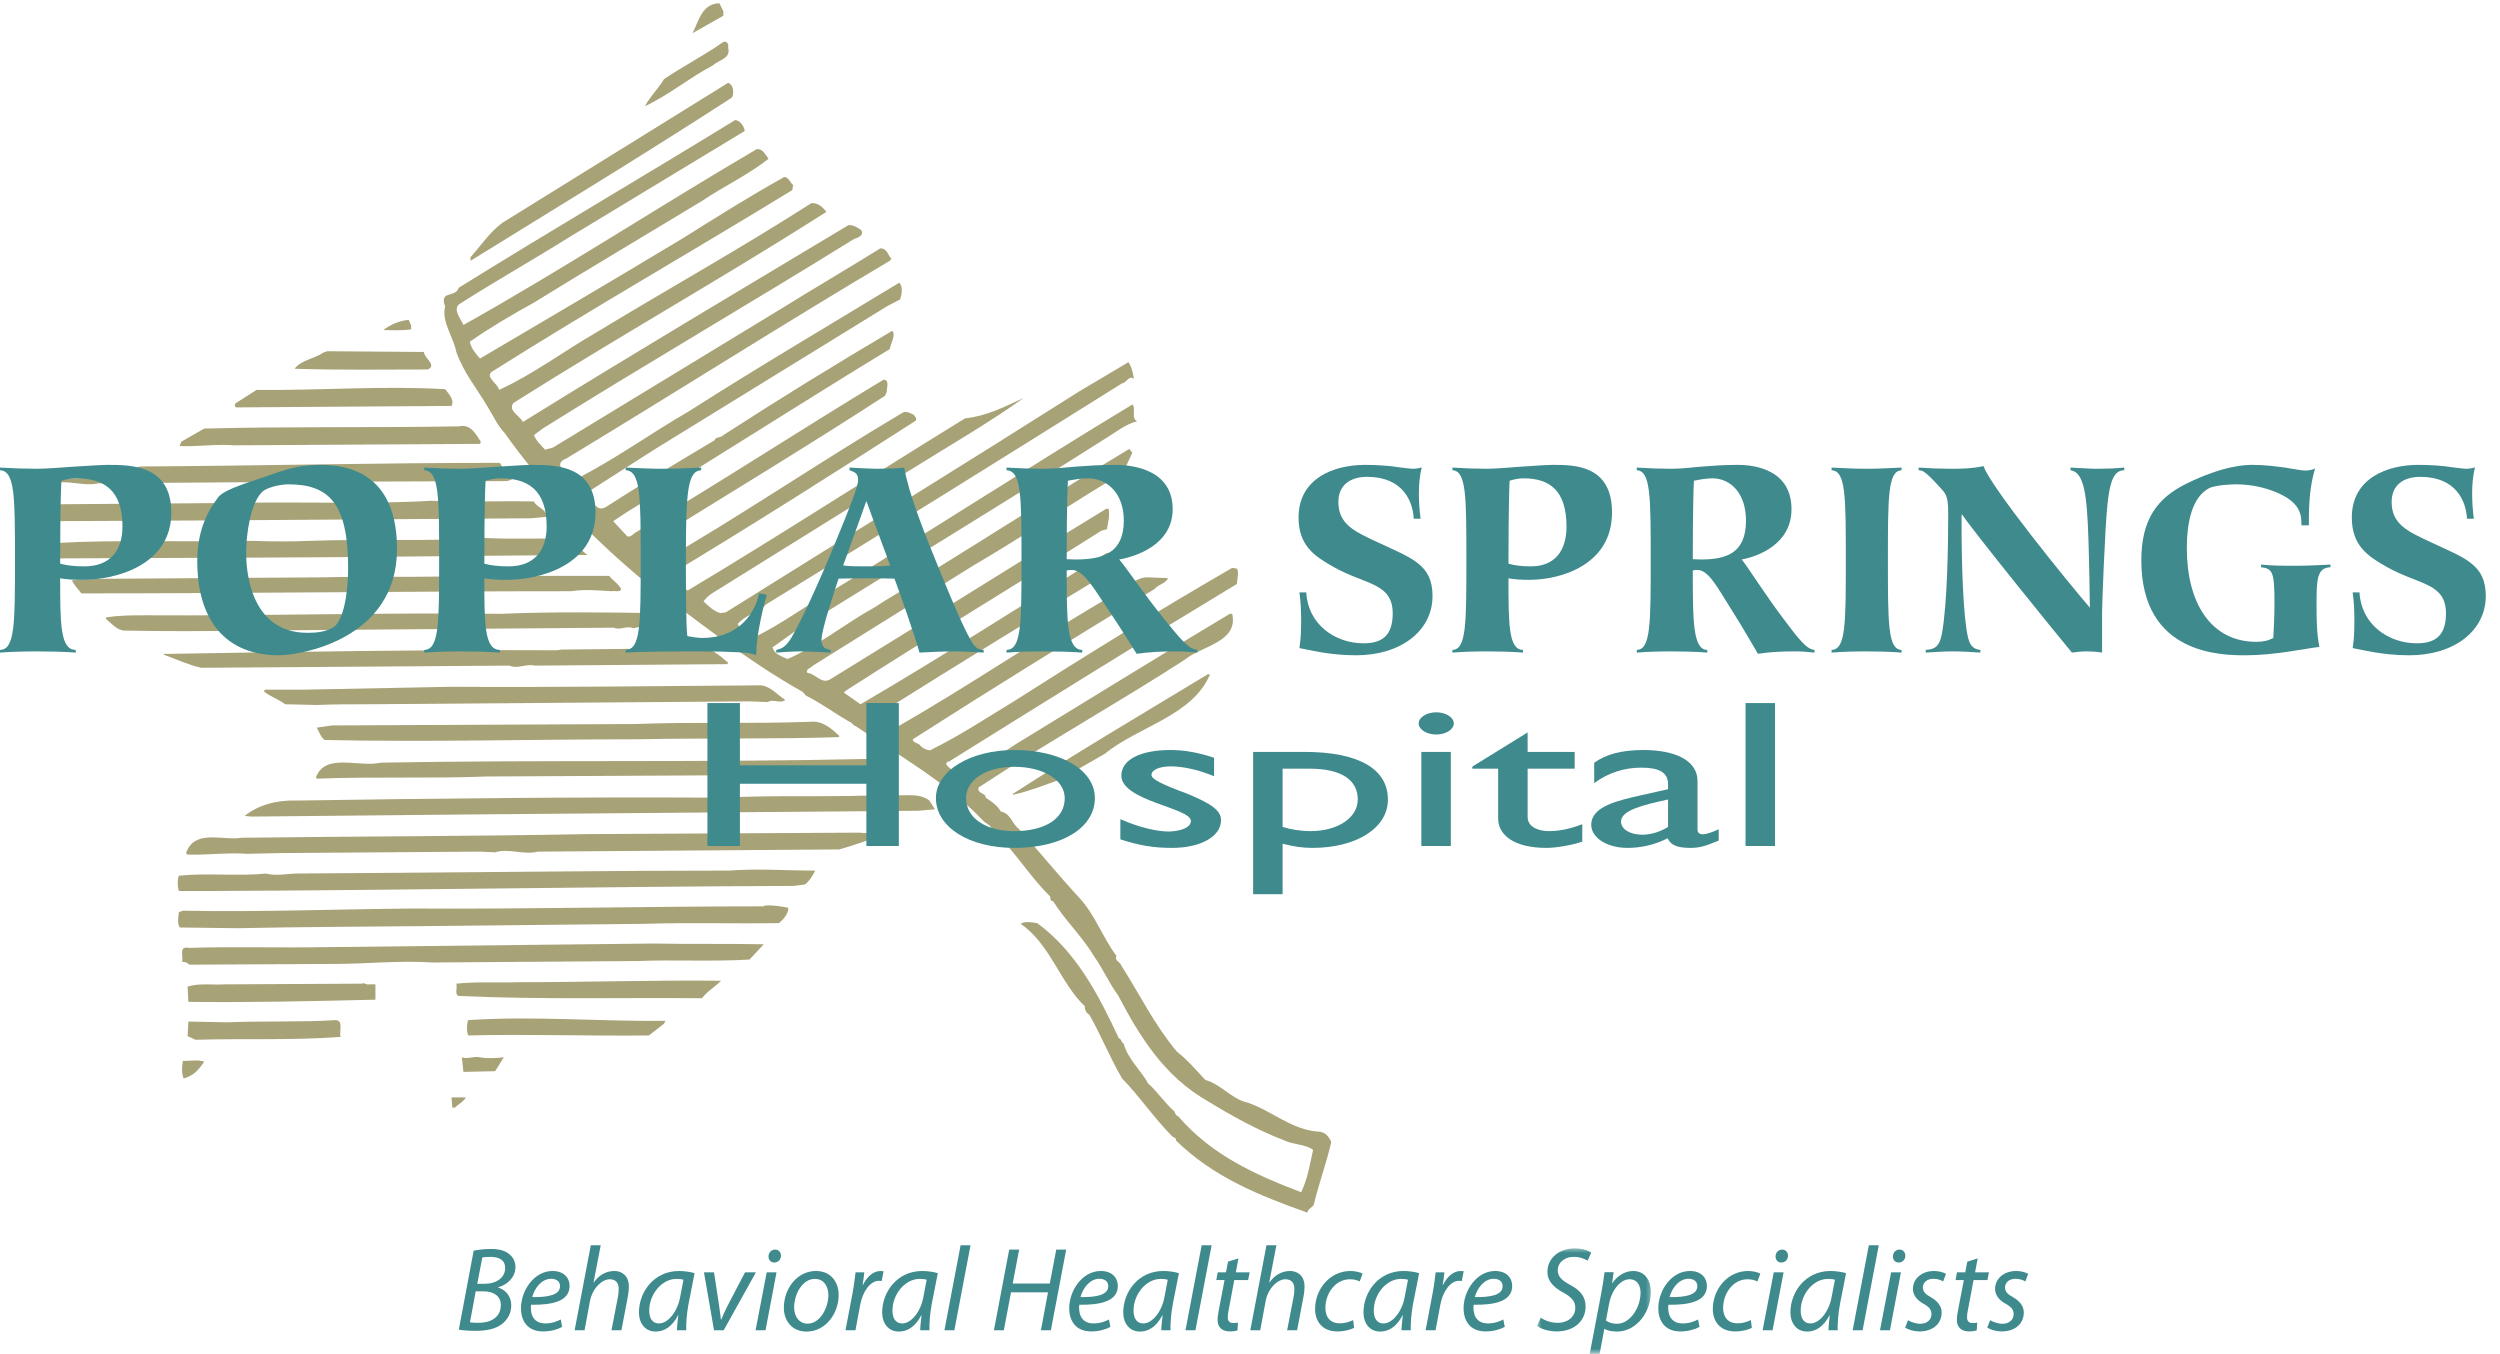 <svg width="600px" height="325px" viewBox="0 0 600 325" version="1.1" xmlns="http://www.w3.org/2000/svg" xmlns:xlink="http://www.w3.org/1999/xlink">
    <title>Poplar-Springs-Hospital</title>
    <defs>
        <polygon id="path-1" points="2.443 3.406 29.741 3.406 29.741 28.527 2.443 28.527"></polygon>
    </defs>
    <g id="Poplar-Springs-Hospital" stroke="none" stroke-width="1" fill="none" fill-rule="evenodd">
        <g id="PoplarSpringsHospital" transform="translate(0, -2)">
            <path d="M173.608,4.721 L173.608,5.774 L166.189,9.97 C167.526,7.696 168.287,2.792 172.663,2.792 L173.608,4.721" id="Fill-1" fill="#A8A277"></path>
            <path d="M174.751,13.469 C175.516,16.099 172.279,16.451 171.14,17.673 C165.431,20.651 160.487,24.851 154.778,27.478 C156.108,25.028 158.008,23.278 159.349,21.004 C164.292,17.673 168.855,15.399 173.608,12.072 C174.564,11.727 174.941,12.776 174.751,13.469" id="Fill-2" fill="#A8A277"></path>
            <path d="M175.893,24.851 L175.699,25.38 C154.969,38.856 133.857,51.636 112.929,64.588 L112.929,63.715 C115.592,60.737 117.496,57.765 120.543,55.487 C139.178,43.929 156.679,33.075 174.751,21.877 C175.893,22.225 176.084,23.802 175.893,24.851" id="Fill-3" fill="#A8A277"></path>
            <path d="M178.746,33.428 L136.52,58.987 C128.145,64.24 118.829,69.492 110.08,75.097 C108.751,76.491 110.648,78.593 111.219,79.998 C134.996,66.69 158.008,51.636 181.602,37.8 C183.122,37.631 183.697,39.208 184.455,40.085 C179.702,43.929 173.608,46.735 168.474,50.235 C155.163,58.29 141.273,66.517 127.954,74.741 C122.828,77.544 117.496,80.695 112.739,84.022 C113.123,85.599 114.072,86.824 115.214,88.046 C131.576,78.42 147.931,68.788 163.911,59.166 C171.704,54.262 180.079,49.01 188.256,44.461 C189.399,44.634 189.593,45.859 190.344,46.383 L190.164,47.608 C166.76,61.965 142.225,75.97 118.638,90.851 C115.786,92.249 119.4,93.826 119.788,95.576 C128.145,91.725 134.996,86.468 143.174,81.747 C160.487,71.242 177.794,61.613 194.72,50.759 C196.247,50.583 197.58,51.812 198.338,52.861 C173.044,68.964 148.699,82.62 123.201,98.727 C121.879,100.649 124.725,101.702 125.49,103.275 C151.164,87.349 177.988,71.418 203.666,56.012 C204.995,56.012 205.947,56.713 206.705,57.237 C207.471,58.466 205.76,59.166 204.995,59.339 C179.885,74.917 155.163,89.274 130.24,104.853 L128.145,106.43 C128.716,107.831 129.862,108.88 130.818,109.929 L132.715,109.408 L187.685,75.97 C195.295,71.242 203.666,66.341 211.272,61.613 C212.989,61.613 212.989,63.19 213.941,64.063 L213.553,64.588 C187.875,79.818 161.436,96.625 135.945,112.028 C132.715,113.256 135.564,115.358 136.52,116.583 C136.901,116.756 137.281,117.104 137.655,117.284 C147.74,112.207 155.734,106.254 165.431,100.649 C181.602,90.32 199.099,79.998 215.835,69.844 C216.787,70.893 216.41,72.64 216.032,73.868 L212.989,75.442 L157.257,109.753 L141.086,120.083 L140.705,120.607 C142.225,121.663 142.987,125.511 145.843,123.41 C154.017,118.153 162.956,112.732 171.517,107.651 C171.704,106.786 173.044,107.127 173.608,106.43 C187.114,97.678 200.238,89.623 214.128,81.395 C215.08,82.444 213.744,84.374 213.553,85.771 C192.823,98.375 171.331,112.207 150.593,124.811 L147.169,127.085 L150.593,130.76 C151.545,130.937 151.926,130.06 152.684,129.715 C172.469,117.984 192.065,105.205 212.034,93.126 C213.553,93.126 212.799,95.048 212.799,96.101 L212.414,96.977 C193.584,109.229 173.231,121.48 154.394,133.218 C154.204,133.563 153.83,133.911 154.204,134.263 C155.163,135.489 156.309,136.541 157.635,137.414 C177.42,126.036 196.628,112.908 216.41,101.177 C217.358,100.477 218.497,101.177 219.262,101.529 C219.647,102.054 220.024,102.23 219.837,102.927 C200.436,115.358 181.218,127.613 161.436,139.516 C160.678,139.865 160.678,140.562 161.059,141.086 L165.047,143.716 C187.308,130.416 209.371,116.059 231.629,102.402 C236.759,101.881 241.135,99.604 245.702,97.505 C236.572,103.976 227.63,109.056 218.123,115.013 L172.279,143.544 C171.14,144.241 169.807,144.938 168.855,146.343 C169.807,147.219 171.14,148.62 172.85,149.141 L174.18,148.969 C202.717,131.116 230.863,113.781 259.024,95.928 L270.816,88.926 C271.574,89.971 271.954,91.549 272.145,92.95 C271.002,91.901 270.237,93.999 269.296,93.999 C240.762,111.855 212.989,129.187 183.884,147.04 C182.17,148.969 178.94,149.493 177.032,151.771 C177.794,153.345 179.511,154.046 181.031,154.926 C187.685,151.771 193.778,147.04 199.865,143.716 C223.448,129.363 247.987,113.432 271.768,99.079 C272.713,99.952 271.387,102.402 272.903,103.103 C270.05,103.804 267.586,105.905 265.487,107.127 C240.19,123.234 215.835,137.939 190.538,153.693 L185.404,157.372 C185.788,158.95 187.495,159.474 189.018,160.168 C196.628,156.848 202.911,151.595 209.946,147.74 C214.128,144.938 218.314,142.843 222.496,139.865 C238.667,129.887 254.454,119.734 271.002,109.753 L271.768,110.634 L269.483,115.534 C257.109,122.709 245.892,130.588 233.533,137.766 L195.108,161.749 C194.72,162.269 193.2,162.625 193.778,163.498 C195.869,163.674 197.199,166.477 199.477,164.896 C221.741,151.243 243.04,137.766 265.487,124.11 L266.059,124.11 C266.436,125.86 265.861,127.434 265.671,129.011 L264.345,129.363 C243.614,142.495 223.257,154.746 203.095,167.702 L202.523,168.226 L206.519,171.022 C226.11,159.643 246.277,146.515 265.487,134.792 C267.586,134.087 268.337,136.362 269.296,137.414 C249.697,149.317 231.057,160.696 211.85,172.775 C211.85,173.479 210.891,174.352 211.656,175.053 L214.699,176.802 C232.574,166.649 250.074,154.57 268.725,143.892 C270.816,142.495 272.903,140.562 275.378,140.562 L280.315,140.745 C279.747,142.139 278.044,142.139 277.089,143.368 C257.497,155.271 238.477,167.001 219.072,179.429 C219.072,180.305 220.405,180.305 220.782,180.834 C221.357,181.531 222.302,182.055 223.257,182.055 C230.68,178.372 236.386,174.525 243.04,170.501 C260.35,159.474 277.85,148.62 295.732,138.287 L296.871,138.467 C297.442,139.516 296.871,140.917 296.871,142.139 C274.24,155.795 250.649,170.501 227.63,184.85 C227.253,184.674 227.253,185.034 227.066,185.382 C227.82,186.607 229.725,187.484 230.863,188.357 C235.807,186.079 239.616,183.284 243.988,180.478 C261.492,169.804 277.85,159.643 295.157,149.317 L295.732,149.317 C297.255,156.147 288.316,157.02 284.321,160.347 C268.337,170.673 250.84,180.478 234.859,190.987 C234.481,192.56 236.572,192.212 236.572,193.434 C237.905,194.31 239.425,195.359 240.19,196.757 C242.662,197.281 242.849,199.739 244.559,200.96 C249.126,206.037 254.267,212.335 258.823,217.243 C262.822,221.443 264.535,226.868 267.959,231.424 C267.392,232.649 268.911,232.822 269.095,233.698 C273.668,240.873 276.902,247.699 282.413,254.357 C284.892,256.279 287.17,258.905 289.265,261.18 C293.069,262.232 295.538,265.735 299.343,266.608 C305.246,268.534 309.995,273.262 316.656,273.607 C318.176,273.783 318.938,274.836 319.509,276.061 C318.363,281.141 316.459,286.214 315.32,291.111 C314.943,291.816 313.8,292.171 313.8,293.041 C302.016,288.844 291.169,284.465 282.226,275.709 C282.413,275.012 281.461,275.012 281.274,274.66 C277.089,270.463 273.284,264.859 269.296,260.831 C266.436,255.927 264.345,250.678 261.492,245.601 C260.734,245.077 260.35,244.552 260.35,243.499 C254.454,237.902 251.982,228.446 244.94,223.721 C245.892,223.017 247.8,223.369 248.935,223.545 C258.453,230.544 263.774,241.049 268.531,251.202 C269.095,251.202 269.095,252.251 269.669,252.428 C270.614,256.103 273.855,258.905 275.565,262.056 C277.473,263.634 279.747,266.96 281.846,268.71 C282.036,269.235 282.226,269.759 282.801,269.939 C290.788,279.212 301.247,283.94 312.28,288.137 C313.8,284.989 314.371,281.49 315.137,277.987 C313.419,276.586 310.376,276.765 308.278,275.709 C301.822,273.262 295.538,269.759 289.829,266.26 C279.37,260.307 273.474,250.678 268.337,240.873 C266.059,237.726 264.726,234.571 262.635,231.596 C259.969,227.048 255.593,222.844 252.747,218.296 C251.784,218.296 252.359,217.243 251.784,216.891 C246.841,211.99 243.42,206.037 238.099,201.137 C237.905,200.084 236.759,199.739 236.005,199.031 C227.253,189.754 215.644,183.284 205.38,176.278 C204.614,176.105 204.614,175.401 203.856,175.225 C200.238,173.127 197.199,170.849 193.394,168.923 L192.636,168.05 C178.94,160.347 167.339,150.895 154.969,141.794 C142.412,131.461 130.24,118.857 121.107,105.905 C119.4,104.152 118.448,101.881 117.122,99.776 C114.456,95.228 111.219,91.376 109.513,86.468 C108.751,82.62 105.898,79.293 106.836,75.442 C106.466,74.741 106.275,73.52 107.037,72.992 C108.176,72.467 109.696,72.467 110.08,71.069 C131.766,57.589 154.778,44.109 176.461,30.801 C177.794,30.981 178.559,32.378 178.746,33.428" id="Fill-4" fill="#A8A277"></path>
            <path d="M98.669,80.17 L98.669,81.043 C96.575,81.395 94.096,81.219 92.005,81.219 C93.532,79.998 95.81,78.945 98.098,78.772 L98.669,80.17" id="Fill-5" fill="#A8A277"></path>
            <path d="M101.709,86.468 C101.892,88.046 104.943,89.623 102.657,90.675 C92.005,90.675 81.162,90.851 70.703,90.499 C72.23,88.398 75.647,88.046 77.551,86.648 L78.499,86.296 L101.709,86.468" id="Fill-6" fill="#A8A277"></path>
            <path d="M106.836,95.404 C107.795,96.625 109.128,98.026 108.366,99.424 L56.817,99.776 C56.246,99.776 56.246,99.079 56.63,98.727 L61.577,95.576 C76.796,95.752 91.822,94.523 106.836,95.404" id="Fill-7" fill="#A8A277"></path>
            <path d="M115.405,108.004 L115.214,108.532 L56.246,108.88 C51.873,108.532 47.687,109.229 43.121,109.056 L43.505,108.004 L49.02,104.853 C68.795,104.328 89.343,104.68 110.08,104.328 C113.123,103.628 114.269,106.43 115.405,108.004" id="Fill-8" fill="#A8A277"></path>
            <path d="M121.491,115.707 C122.44,115.534 122.634,116.756 122.828,117.104 L121.678,117.46 L73.178,117.636 L23.716,117.984 C19.919,118.857 15.92,116.932 12.122,118.153 L4.121,117.984 C3.56,117.808 3.56,117.104 3.37,116.583 L3.949,116.231 C10.976,116.932 17.443,117.104 24.478,116.404 L33.611,113.957 C63.467,113.781 89.723,113.084 119.975,113.084 L121.491,115.707" id="Fill-9" fill="#A8A277"></path>
            <path d="M128.145,122.357 C128.903,123.938 131.195,124.11 131.195,126.036 L127.383,126.388 L48.449,126.913 L10.786,127.085 C9.072,126.737 9.65,124.459 8.12,123.762 L9.072,123.061 L56.432,122.709 C71.087,122.357 89.156,123.061 103.419,122.184 C111.981,122.533 119.788,122.184 128.145,122.357" id="Fill-10" fill="#A8A277"></path>
            <path d="M136.901,131.289 C138.234,132.514 139.692,134.321 141.018,135.194 C115.024,135.341 84.273,135.78 59.479,135.837 L14.4,136.013 C13.829,134.964 13.063,133.563 13.063,132.338 C28.286,131.461 45.022,132.162 60.816,131.81 C64.998,131.986 70.135,131.986 74.127,131.81 C88.204,131.289 103.419,131.986 116.547,131.116 C123.011,131.461 130.434,131.116 136.901,131.289" id="Fill-11" fill="#A8A277"></path>
            <path d="M121.107,140.213 L146.22,140.213 C146.982,141.269 148.502,142.139 149.073,143.368 C148.886,144.241 147.553,143.716 146.788,143.892 C143.558,143.716 140.328,143.368 137.087,143.892 C99.424,143.892 57.205,144.417 19.534,144.417 C18.769,143.368 17.82,142.495 17.249,141.269 L23.529,140.917 L77.551,140.562 C89.914,140.213 102.848,140.745 115.024,140.037 C116.928,140.917 119.21,139.865 121.107,140.213" id="Fill-12" fill="#A8A277"></path>
            <path d="M161.059,151.944 L161.059,152.468 C158.206,153.517 155.037,151.901 152.001,152.781 C150.478,152.073 148.699,153.345 147.363,152.644 L58.347,153.345 C49.398,153.517 39.51,153.517 30,153.345 C28.096,153.345 26.759,151.595 25.434,150.546 L25.434,150.198 C28.473,149.669 31.901,149.669 34.944,149.669 C63.097,149.842 92.576,148.969 120.349,149.317 C132.144,148.793 145.078,148.969 157.067,149.141 L161.059,151.944" id="Fill-13" fill="#A8A277"></path>
            <path d="M174.751,161.051 L174.564,161.396 L128.343,161.749 C126.251,161.224 124.344,162.625 122.253,161.749 L48.266,162.269 C45.212,161.572 42.172,160.168 39.316,159.122 L39.316,158.95 C70.322,158.422 102.471,157.893 133.663,158.069 L134.806,157.893 L168.855,157.545 C171.331,157.893 173.044,159.643 174.751,161.051" id="Fill-14" fill="#A8A277"></path>
            <path d="M290.4,163.847 C286.218,173.824 273.284,176.278 265.11,182.932 L254.454,189.057 C250.649,190.462 247.035,191.856 243.234,192.733 L243.04,192.56 C258.453,182.58 274.24,173.299 289.829,163.847 L290.4,163.847" id="Fill-15" fill="#A8A277"></path>
            <path d="M188.45,169.976 C187.308,171.022 185.594,169.624 184.261,170.501 L180.079,170.328 L88.01,171.022 C84.399,171.022 80.026,171.022 76.031,171.198 L68.418,171.022 C66.902,169.804 64.613,169.099 63.287,167.874 L63.668,167.526 L72.607,167.526 L108.366,166.825 C132.715,167.001 156.873,166.649 182.741,166.477 C185.023,166.825 186.546,168.747 188.45,169.976" id="Fill-16" fill="#A8A277"></path>
            <path d="M201.381,178.552 L201.381,178.904 C185.788,179.429 169.426,179.084 152.885,179.429 C127.383,179.429 103.419,180.133 77.928,179.601 C76.98,178.904 76.602,177.675 76.031,176.63 L79.642,176.105 L152.885,175.753 C166.002,175.225 180.65,175.753 194.533,175.225 C197.389,174.88 199.671,176.982 201.381,178.552" id="Fill-17" fill="#A8A277"></path>
            <path d="M213.553,186.956 L213.941,187.484 C204.237,187.653 195.295,188.181 185.975,188.008 L116.928,188.357 C103.8,188.881 89.156,188.357 76.031,188.881 L75.837,188.529 C78.119,182.58 86.113,186.259 91.434,185.034 C130.62,184.329 168.855,185.034 208.038,184.153 C210.514,184.153 211.656,185.903 213.553,186.956" id="Fill-18" fill="#A8A277"></path>
            <path d="M223.067,194.134 L224.4,196.232 L220.405,196.584 L113.698,197.461 L60.244,197.982 L58.725,197.813 C61.947,195.183 66.521,193.962 71.274,194.134 C104.371,193.61 138.234,193.261 171.14,193.434 C172.089,192.56 172.85,193.61 173.989,193.434 C186.172,192.733 200.623,193.434 213.363,192.733 C216.41,193.261 220.405,192.032 223.067,194.134" id="Fill-19" fill="#A8A277"></path>
            <path d="M211.656,202.01 C208.61,203.763 204.995,204.812 201.381,205.865 L129.101,206.389 C125.863,207.262 121.879,205.513 118.829,206.562 L115.214,206.389 L67.279,206.738 L59.285,206.917 C54.535,206.562 49.782,207.262 45.022,207.093 C44.263,206.738 45.022,206.037 45.212,205.513 C47.687,201.313 53.774,203.763 57.963,203.062 C84.78,202.714 113.31,202.714 140.892,202.186 L206.134,201.834 C207.855,202.01 209.946,202.01 211.656,201.661 L211.656,202.01" id="Fill-20" fill="#A8A277"></path>
            <path d="M195.675,210.941 C195.108,211.99 194.343,213.388 193.2,214.268 L190.538,214.617 C144.129,214.789 96.004,215.666 49.969,215.842 L42.934,215.842 C42.55,214.617 42.55,213.216 42.934,212.163 C49.584,211.462 57.575,212.335 63.851,211.642 C66.331,212.335 68.989,211.642 71.468,211.642 L96.949,211.462 C123.011,211.29 149.073,210.941 174.941,210.941 C181.983,210.413 188.45,210.941 195.675,210.941" id="Fill-21" fill="#A8A277"></path>
            <path d="M189.205,219.869 C189.205,221.271 188.069,222.668 186.927,223.545 C175.516,223.721 165.808,223.369 154.588,223.721 L103.8,224.249 C88.398,224.422 72.984,224.422 57.205,224.77 L43.121,224.598 C42.55,223.545 42.741,222.32 42.934,220.915 L43.883,220.57 C62.72,220.915 80.213,220.222 98.669,220.046 C126.629,220.222 154.778,219.521 183.309,219.521 L183.496,219.345 C185.594,219.169 187.308,219.521 189.205,219.869" id="Fill-22" fill="#A8A277"></path>
            <path d="M183.309,228.625 L179.885,232.293 C171.14,232.822 161.246,232.293 153.068,232.649 L103.8,232.998 C95.81,232.473 87.823,233.343 80.407,233.343 L45.406,233.522 C45.022,232.998 44.263,232.822 43.692,232.822 C44.08,231.424 42.74,228.97 45.406,229.495 C55.678,229.146 66.902,229.495 77.364,229.322 L156.873,228.446 C165.431,228.625 174.564,228.446 183.309,228.625" id="Fill-23" fill="#A8A277"></path>
            <path d="M173.044,237.377 C171.517,238.947 169.807,239.824 168.474,241.574 C148.886,241.398 130.24,241.926 110.648,241.049 C108.751,241.229 109.89,239.123 109.513,238.078 C114.456,237.55 119.587,237.902 124.538,237.726 C140.892,237.726 156.873,237.201 173.044,237.377" id="Fill-24" fill="#A8A277"></path>
            <path d="M90.101,238.247 L90.101,241.926 C74.314,242.278 61.002,242.623 45.212,242.45 L45.022,238.775 C47.878,237.902 50.921,238.423 53.774,238.247 L86.878,238.078 C87.438,237.726 87.823,238.423 88.581,238.247 L90.101,238.247" id="Fill-25" fill="#A8A277"></path>
            <path d="M159.726,247.002 L159.349,247.699 L155.734,250.509 C141.086,250.678 126.629,250.153 112.358,250.509 C111.981,249.453 111.981,247.879 112.358,246.826 C128.343,245.777 143.174,247.175 159.726,247.002" id="Fill-26" fill="#A8A277"></path>
            <path d="M81.733,250.854 C70.322,251.727 58.146,251.202 46.933,251.551 L45.022,250.678 L45.212,247.175 L54.535,247.354 C63.097,247.002 72.413,247.354 80.59,246.826 C82.498,247.002 81.356,249.453 81.733,250.854" id="Fill-27" fill="#A8A277"></path>
            <path d="M115.214,255.754 C116.928,256.103 119.21,255.927 120.92,255.754 L118.829,259.078 L111.219,259.257 L110.846,255.754 C112.358,256.279 113.501,255.406 115.214,255.754" id="Fill-28" fill="#A8A277"></path>
            <path d="M49.02,256.807 C47.687,258.733 46.552,260.131 44.08,260.831 C43.505,259.602 43.692,257.684 43.883,256.631 C45.593,256.631 47.687,256.279 49.02,256.807" id="Fill-29" fill="#A8A277"></path>
            <path d="M111.79,265.38 C111.41,266.26 109.89,267.133 109.128,267.834 L108.557,267.834 L108.366,265.38 L111.79,265.38" id="Fill-30" fill="#A8A277"></path>
            <path d="M20.231,137.928 C26.386,137.928 29.393,134.192 29.393,128.371 C29.393,119.461 24.776,116.802 18.323,116.802 C17.149,116.802 15.905,117.018 14.734,117.377 C14.44,122.91 14.44,134.91 14.44,137.281 C16.053,137.713 17.81,137.928 20.231,137.928 Z M0,157.976 C3.593,157.904 3.593,151.653 3.593,136.419 C3.593,121.186 3.593,115.006 0,114.862 L0,114.216 C1.394,114.287 3.004,114.359 4.545,114.431 C6.083,114.431 7.624,114.503 8.795,114.503 C10.556,114.503 14.149,114.287 17.662,114 C21.108,113.784 24.553,113.569 25.872,113.569 C31.369,113.569 41.116,113.569 41.116,124.994 C41.116,137.713 27.704,141.162 19.789,141.162 C17.957,141.162 16.2,141.09 14.44,140.802 C14.44,151.653 14.44,157.976 18.18,157.976 L18.18,158.623 C15.244,158.407 11.946,158.335 9.086,158.335 C6.011,158.335 2.86,158.407 0,158.623 L0,157.976 L0,157.976 Z" id="Fill-31" fill="#3E8A8D"></path>
            <path d="M73.804,153.88 C76.297,153.88 78.057,153.593 79.814,152.659 C82.599,151.222 83.554,143.677 83.554,138.359 C83.554,122.838 79.01,118.24 69.187,118.24 C67.135,118.24 64.132,119.03 63.108,119.892 C60.101,122.479 59.073,130.383 59.073,134.623 C59.073,137.784 59.511,153.88 73.804,153.88 Z M47.346,136.707 C47.346,129.952 49.398,125.21 52.329,121.401 C53.504,119.82 57.022,118.599 63.909,116.299 C68.163,114.862 71.238,113.569 76.958,113.569 C87.363,113.569 95.281,118.814 95.281,133.76 C95.281,155.533 71.971,159.269 66.916,159.269 C54.162,159.269 47.346,150.862 47.346,136.707 L47.346,136.707 Z" id="Fill-32" fill="#3E8A8D"></path>
            <path d="M122.034,137.928 C128.188,137.928 131.195,134.192 131.195,128.371 C131.195,119.461 126.578,116.802 120.126,116.802 C118.951,116.802 117.708,117.018 116.537,117.377 C116.242,122.91 116.242,134.91 116.242,137.281 C117.855,137.713 119.612,137.928 122.034,137.928 Z M101.802,157.976 C105.395,157.904 105.395,151.653 105.395,136.419 C105.395,121.186 105.395,115.006 101.802,114.862 L101.802,114.216 C103.196,114.287 104.81,114.359 106.347,114.431 C107.885,114.431 109.426,114.503 110.598,114.503 C112.354,114.503 115.947,114.287 119.465,114 C122.91,113.784 126.356,113.569 127.674,113.569 C133.171,113.569 142.919,113.569 142.919,124.994 C142.919,137.713 129.507,141.162 121.592,141.162 C119.759,141.162 118.002,141.09 116.242,140.802 C116.242,151.653 116.242,157.976 119.982,157.976 L119.982,158.623 C117.047,158.407 113.749,158.335 110.889,158.335 C107.813,158.335 104.662,158.407 101.802,158.623 L101.802,157.976 L101.802,157.976 Z" id="Fill-33" fill="#3E8A8D"></path>
            <path d="M150.176,157.976 C153.765,157.904 153.765,151.653 153.765,136.419 C153.765,121.186 153.765,115.006 150.176,114.862 L150.176,114.216 C152.96,114.359 156.187,114.503 159.19,114.503 C162.05,114.503 165.345,114.359 168.277,114.216 L168.277,114.862 C164.978,115.006 164.612,120.18 164.612,136.419 C164.612,139.94 164.612,153.162 164.978,154.671 C166.153,154.886 167.4,155.102 168.643,155.102 C176.339,155.102 180.884,150.359 182.202,144.395 L184.038,144.754 C183.23,147.413 181.473,154.599 181.473,159.269 C180.593,158.766 178.39,158.551 175.462,158.479 C172.602,158.335 169.157,158.335 165.711,158.335 C157.868,158.335 152.228,158.479 150.176,158.623 L150.176,157.976" id="Fill-34" fill="#3E8A8D"></path>
            <path d="M202.354,137.713 C203.529,137.928 206.242,137.928 208.15,137.928 C209.978,137.928 212.325,137.928 213.643,137.713 C213.129,136.204 208.951,125.21 208.002,122.407 L207.855,122.407 C207.047,124.85 203.087,135.629 202.354,137.713 Z M199.351,158.623 C197.005,158.479 193.782,158.335 192.244,158.335 C190.265,158.335 188.285,158.479 186.305,158.623 L186.305,157.976 C187.257,157.76 188.066,157.545 189.162,156.18 C191.069,153.88 196.638,141.665 200.673,131.749 C203.749,124.204 205.947,118.958 205.947,117.162 C205.947,115.365 204.776,115.222 203.896,114.862 L203.896,114.216 C206.023,114.359 209.684,114.503 210.345,114.503 C212.544,114.503 215.77,114.431 217.013,114.216 C218.116,120.539 221.558,129.305 226.178,140.515 C228.302,145.689 230.939,152.012 232.994,155.677 C234.237,157.904 235.265,157.976 236.073,157.976 L236.073,158.623 C234.022,158.479 231.456,158.335 229.11,158.335 C226.322,158.335 223.466,158.479 220.681,158.623 C219.873,155.605 215.77,143.677 214.671,140.874 C212.472,140.802 210.269,140.802 208.002,140.802 C205.8,140.802 203.529,140.802 201.259,140.874 C200.598,142.886 197.152,153.018 197.152,155.605 C197.152,157.617 198.399,157.76 199.351,157.976 L199.351,158.623 L199.351,158.623 Z" id="Fill-35" fill="#3E8A8D"></path>
            <path d="M258.133,136.275 C264.654,136.275 269.713,134.766 269.713,126.934 C269.713,120.395 265.757,116.802 261.065,116.802 C259.451,116.802 257.842,117.09 256.301,117.377 C256.006,122.551 256.006,133.976 256.006,136.204 C256.592,136.204 256.962,136.275 258.133,136.275 Z M241.566,157.976 C245.159,157.904 245.159,151.653 245.159,136.419 C245.159,121.186 245.159,115.006 241.566,114.862 L241.566,114.216 C242.96,114.287 244.57,114.359 246.111,114.431 C247.653,114.431 249.19,114.503 250.365,114.503 C252.56,114.503 255.129,114.287 258.057,114 C260.917,113.784 264.144,113.569 267.438,113.569 C269.493,113.569 281.44,113.569 281.44,124.204 C281.44,132.683 272.716,135.557 268.613,136.275 C270.151,138 274.477,144.467 279.241,150.359 C283.419,155.533 285.323,157.832 287.375,157.976 L287.375,158.623 C286.642,158.551 285.693,158.479 284.81,158.407 C283.857,158.335 282.905,158.335 281.953,158.335 C278.95,158.335 275.799,158.479 272.792,158.91 C271.911,157.545 269.127,152.946 265.757,147.988 C262.602,143.389 260.109,138.79 257.253,138.79 C256.225,138.79 256.811,138.79 256.006,138.934 C256.006,150.862 256.006,157.976 259.746,157.976 L259.746,158.623 C256.811,158.407 253.516,158.335 250.656,158.335 C247.577,158.335 244.426,158.407 241.566,158.623 L241.566,157.976 L241.566,157.976 Z" id="Fill-36" fill="#3E8A8D"></path>
            <path d="M339.302,126.503 C339.097,122.407 336.776,116.443 328.107,116.443 C324.079,116.443 321.212,118.383 321.212,122.479 C321.212,127.868 325.171,129.593 330.564,132.108 C338.824,135.988 343.807,137.425 343.807,145.042 C343.807,153.377 336.23,159.269 325.444,159.269 C318.823,159.269 314.113,157.904 311.86,157.545 C312.061,155.82 312.269,155.102 312.269,151.15 C312.269,148.85 312.201,146.479 311.86,144.18 L313.498,144.18 C313.908,151.796 320.325,156.395 327.287,156.395 C331.861,156.395 334.25,154.383 334.25,149.21 C334.25,141.88 327.765,142.383 320.188,138.144 C315.41,135.485 311.655,132.898 311.655,126.216 C311.655,116.731 320.188,113.569 327.625,113.569 C330.223,113.569 333.841,113.784 335.752,114.147 C336.981,114.287 338.411,114.503 339.162,114.503 C339.78,114.503 340.735,114.359 341.213,114.147 C340.735,116.084 340.531,118.24 340.531,120.323 C340.531,122.407 340.667,124.491 340.94,126.503 L339.302,126.503" id="Fill-37" fill="#3E8A8D"></path>
            <path d="M367.426,137.928 C373.16,137.928 375.959,134.192 375.959,128.371 C375.959,119.461 371.659,116.802 365.651,116.802 C364.559,116.802 363.399,117.018 362.307,117.377 C362.034,122.91 362.034,134.91 362.034,137.281 C363.535,137.713 365.174,137.928 367.426,137.928 Z M348.586,157.976 C351.931,157.904 351.931,151.653 351.931,136.419 C351.931,121.186 351.931,115.006 348.586,114.862 L348.586,114.216 C349.883,114.287 351.384,114.359 352.818,114.431 C354.251,114.431 355.685,114.503 356.777,114.503 C358.416,114.503 361.76,114.287 365.037,114 C368.246,113.784 371.454,113.569 372.683,113.569 C377.806,113.569 386.885,113.569 386.885,124.994 C386.885,137.713 374.389,141.162 367.017,141.162 C365.31,141.162 363.672,141.09 362.034,140.802 C362.034,151.653 362.034,157.976 365.515,157.976 L365.515,158.623 C362.784,158.407 359.713,158.335 357.05,158.335 C354.183,158.335 351.248,158.407 348.586,158.623 L348.586,157.976 L348.586,157.976 Z" id="Fill-38" fill="#3E8A8D"></path>
            <path d="M408.251,136.275 C414.323,136.275 419.037,134.766 419.037,126.934 C419.037,120.395 415.347,116.802 410.982,116.802 C409.48,116.802 407.978,117.09 406.541,117.377 C406.268,122.551 406.268,133.976 406.268,136.204 C406.814,136.204 407.156,136.275 408.251,136.275 Z M392.824,157.976 C396.169,157.904 396.169,151.653 396.169,136.419 C396.169,121.186 396.169,115.006 392.824,114.862 L392.824,114.216 C394.117,114.287 395.619,114.359 397.056,114.431 C398.486,114.431 399.923,114.503 401.012,114.503 C403.063,114.503 405.453,114.287 408.18,114 C410.846,113.784 413.849,113.569 416.917,113.569 C418.829,113.569 429.959,113.569 429.959,124.204 C429.959,132.683 421.832,135.557 418.013,136.275 C419.443,138 423.471,144.467 427.911,150.359 C431.802,155.533 433.577,157.832 435.489,157.976 L435.489,158.623 C434.806,158.551 433.915,158.479 433.099,158.407 C432.212,158.335 431.325,158.335 430.437,158.335 C427.635,158.335 424.699,158.479 421.904,158.91 C421.081,157.545 418.487,152.946 415.347,147.988 C412.412,143.389 410.095,138.79 407.429,138.79 C406.477,138.79 407.019,138.79 406.268,138.934 C406.268,150.862 406.268,157.976 409.753,157.976 L409.753,158.623 C407.019,158.407 403.951,158.335 401.285,158.335 C398.422,158.335 395.483,158.407 392.824,158.623 L392.824,157.976 L392.824,157.976 Z" id="Fill-39" fill="#3E8A8D"></path>
            <path d="M439.584,157.976 C442.994,157.904 442.994,151.653 442.994,136.419 C442.994,121.186 442.994,115.006 439.584,114.862 L439.584,114.216 C442.243,114.359 445.11,114.503 447.981,114.503 C450.64,114.503 453.643,114.359 456.374,114.216 L456.374,114.862 C453.097,115.006 453.097,121.186 453.097,136.419 C453.097,151.653 453.097,157.904 456.374,157.976 L456.374,158.623 C453.643,158.407 450.64,158.335 447.981,158.335 C445.11,158.335 442.243,158.407 439.584,158.623 L439.584,157.976" id="Fill-40" fill="#3E8A8D"></path>
            <path d="M462.18,157.976 C464.087,157.832 465.456,157.473 466.071,154.024 C467.364,146.766 467.572,132.898 467.572,125.066 C467.572,120.826 466.886,120.395 465.521,118.886 C461.835,114.862 461.429,114.934 460.469,114.862 L460.469,114.216 C461.835,114.287 463.132,114.359 464.432,114.431 C465.794,114.431 467.091,114.503 468.388,114.503 C470.982,114.503 473.644,114.431 476.034,113.856 C477.877,119.03 495.966,141.305 501.568,147.844 C501.568,147.198 501.428,137.569 501.223,131.389 C500.881,121.114 500.267,115.293 496.926,114.862 L496.926,114.216 C498.97,114.287 501.154,114.503 503.343,114.503 C505.459,114.503 507.64,114.431 509.824,114.216 L509.824,114.862 C507.435,114.862 506.411,117.234 505.796,122.982 C505.182,128.731 504.499,147.198 504.499,148.994 L504.499,158.623 C503.206,158.407 501.905,158.335 500.608,158.335 C499.516,158.335 498.428,158.479 497.263,158.623 C493.372,153.952 473.644,129.593 470.914,125.497 L470.777,125.497 L470.777,127.94 C470.777,136.635 471.119,150.144 472.351,155.102 C472.965,157.617 474.259,157.832 475.283,157.976 L475.283,158.623 C473.102,158.479 470.914,158.335 468.729,158.335 C466.545,158.335 464.36,158.479 462.18,158.623 L462.18,157.976" id="Fill-41" fill="#3E8A8D"></path>
            <path d="M559.315,138.144 C556.107,138.216 555.97,141.018 555.97,146.838 C555.97,150.287 555.97,153.88 556.656,157.257 C552.966,157.689 545.935,159.269 538.976,159.269 C533.375,159.269 513.92,159.269 513.92,136.491 C513.92,126.647 517.743,121.545 524.705,118.096 C533.784,113.641 538.976,113.569 540.679,113.569 C543.546,113.569 546.14,113.928 548.393,114.216 C550.577,114.575 552.352,114.934 553.376,114.934 C554.127,114.934 555.083,114.719 555.629,114.431 C554.946,116.731 554.127,120.251 554.127,126.647 L554.127,128.084 L552.352,128.084 C552.352,126.072 552.216,124.132 549.895,122.192 C547.71,120.395 542.659,118.24 536.587,118.24 C536.174,118.24 531.737,118.311 530.03,119.246 C526.071,121.473 524.842,127.365 524.842,133.617 C524.842,146.623 530.576,156.036 541.498,156.036 C543.068,156.036 544.297,155.82 545.594,155.102 C545.734,152.946 545.871,149.425 545.871,146.838 C545.871,139.509 545.526,138.431 542.659,138.144 L542.659,137.497 C545.253,137.784 548.26,137.784 550.987,137.784 C553.854,137.784 556.448,137.641 559.315,137.497 L559.315,138.144" id="Fill-42" fill="#3E8A8D"></path>
            <path d="M592.081,126.503 C591.877,122.407 589.559,116.443 580.89,116.443 C576.862,116.443 573.995,118.383 573.995,122.479 C573.995,127.868 577.951,129.593 583.344,132.108 C591.604,135.988 596.587,137.425 596.587,145.042 C596.587,153.377 589.01,159.269 578.224,159.269 C571.606,159.269 566.892,157.904 564.64,157.545 C564.844,155.82 565.049,155.102 565.049,151.15 C565.049,148.85 564.981,146.479 564.64,144.18 L566.278,144.18 C566.691,151.796 573.108,156.395 580.067,156.395 C584.644,156.395 587.034,154.383 587.034,149.21 C587.034,141.88 580.545,142.383 572.971,138.144 C568.189,135.485 564.438,132.898 564.438,126.216 C564.438,116.731 572.971,113.569 580.408,113.569 C583.006,113.569 586.62,113.784 588.535,114.147 C589.76,114.287 591.194,114.503 591.945,114.503 C592.563,114.503 593.515,114.359 593.993,114.147 C593.515,116.084 593.314,118.24 593.314,120.323 C593.314,122.407 593.45,124.491 593.72,126.503 L592.081,126.503" id="Fill-43" fill="#3E8A8D"></path>
            <polyline id="Fill-44" fill="#3E8A8D" points="215.72 205.042 207.931 205.042 207.931 190.103 177.575 190.103 177.575 205.042 169.786 205.042 169.786 170.738 177.575 170.738 177.575 185.68 207.931 185.68 207.931 170.738 215.72 170.738 215.72 205.042"></polyline>
            <path d="M231.851,193.523 C231.851,198.302 236.54,201.471 243.374,201.471 C250.843,201.471 255.535,198.453 255.535,193.577 C255.535,189.198 250.448,186.029 243.374,186.029 C236.698,186.029 231.851,189.198 231.851,193.523 Z M262.768,193.523 C262.768,200.666 254.896,205.495 243.456,205.495 C232.487,205.495 224.619,200.468 224.619,193.523 C224.619,187.038 232.804,182.005 243.456,182.005 C254.659,182.005 262.768,186.837 262.768,193.523 L262.768,193.523 Z" id="Fill-45" fill="#3E8A8D"></path>
            <path d="M291.377,188.292 C287.4,186.632 283.667,185.932 281.044,185.932 C278.184,185.932 276.356,186.783 276.356,187.99 C276.356,188.996 278.738,190.204 285.018,192.521 C290.899,194.982 293.044,196.541 293.044,198.855 C293.044,202.829 288.04,205.495 281.281,205.495 C276.909,205.495 273.492,204.945 268.886,203.436 L268.886,198.604 C273.492,200.619 277.707,201.571 280.566,201.571 C283.43,201.471 285.812,200.619 285.812,199.01 C285.812,195.887 269.123,194.228 269.123,188.141 C269.123,184.319 273.729,182.005 280.886,182.005 C284.22,182.005 287.641,182.608 291.377,183.869 L291.377,188.292" id="Fill-46" fill="#3E8A8D"></path>
            <path d="M307.825,200.468 C309.97,201.119 312.273,201.471 314.501,201.471 C321.097,201.471 325.865,198.255 325.865,193.879 C325.865,189.198 321.97,186.481 314.263,186.481 L307.825,186.481 L307.825,200.468 Z M307.825,216.614 L300.751,216.614 L300.751,182.457 L312.988,182.457 C326.023,182.457 333.097,186.481 333.097,193.926 C333.097,200.716 325.545,205.495 314.978,205.495 C312.672,205.495 310.527,205.193 307.825,204.492 L307.825,216.614 L307.825,216.614 Z" id="Fill-47" fill="#3E8A8D"></path>
            <path d="M341.12,205.042 L348.194,205.042 L348.194,182.457 L341.12,182.457 L341.12,205.042 Z M344.698,178.286 C342.395,178.286 340.487,177.075 340.487,175.62 C340.487,174.162 342.395,172.954 344.698,172.954 C347.001,172.954 348.909,174.162 348.909,175.62 C348.909,177.075 347.001,178.286 344.698,178.286 L344.698,178.286 Z" id="Fill-48" fill="#3E8A8D"></path>
            <path d="M366.632,182.457 L377.921,182.457 L377.921,186.481 L366.632,186.481 L366.632,198.054 C366.632,200.716 369.65,201.471 371.716,201.471 C374.26,201.471 376.886,200.921 379.746,199.811 L379.746,203.986 C377.285,204.844 373.466,205.495 371.163,205.495 C363.453,205.495 359.558,202.477 359.558,198.406 L359.558,186.481 L353.36,186.481 L353.36,185.982 L366.632,177.78 L366.632,182.457" id="Fill-49" fill="#3E8A8D"></path>
            <path d="M400.333,193.879 C394.29,195.183 389.044,196.491 389.044,199.16 C389.044,201.018 391.193,202.326 394.132,202.326 C396.356,202.326 398.425,201.622 400.333,200.468 L400.333,193.879 Z M412.491,203.738 C409.232,205.096 407.881,205.495 405.657,205.495 C402.557,205.495 400.886,204.794 400.25,203.181 C397.153,204.74 393.895,205.495 390.64,205.495 C385.394,205.495 381.895,202.883 381.895,199.962 C381.895,195.485 388.333,194.127 394.056,192.819 L400.333,191.411 L400.333,190.204 C400.333,187.387 398.184,186.234 393.895,186.234 C390,186.234 386.026,187.387 382.61,189.952 L382.61,185.077 C385.394,183.011 389.285,182.005 394.451,182.005 C401.684,182.005 407.407,184.319 407.407,189.449 L407.407,201.068 C407.407,201.923 407.881,202.225 408.758,202.225 C409.473,202.225 410.899,201.772 412.491,201.018 L412.491,203.738 L412.491,203.738 Z" id="Fill-50" fill="#3E8A8D"></path>
            <polygon id="Fill-51" fill="#3E8A8D" points="418.929 205.042 426 205.042 426 170.738 418.929 170.738"></polygon>
            <path d="M114.543,310.11 L116.321,310.11 C119.109,310.11 121.236,308.677 121.236,306.323 C121.236,304.451 119.828,303.65 117.733,303.65 C116.842,303.65 116.123,303.708 115.75,303.819 L114.543,310.11 Z M112.789,319.365 C113.393,319.448 114.083,319.48 114.744,319.48 C117.56,319.509 120.201,318.302 120.201,315.198 C120.201,312.927 118.275,311.921 116.123,311.921 L114.169,311.921 L112.789,319.365 Z M113.68,302.156 C114.887,301.926 116.267,301.753 117.844,301.753 C119.828,301.753 121.293,302.156 122.299,303.072 C123.216,303.819 123.708,304.857 123.708,306.09 C123.708,308.562 121.725,310.372 119.54,310.947 L119.54,311.005 C121.265,311.522 122.702,312.984 122.702,315.313 C122.702,317.325 121.667,318.877 120.402,319.822 C118.85,320.971 116.727,321.402 114.111,321.402 C112.444,321.402 111.007,321.287 110.116,321.115 L113.68,302.156 L113.68,302.156 Z" id="Fill-52" fill="#3E8A8D"></path>
            <path d="M134.4,310.66 C134.4,309.539 133.538,308.907 132.273,308.907 C130.006,308.907 128.31,311.12 127.735,313.301 C131.468,313.362 134.4,312.841 134.4,310.689 L134.4,310.66 Z M134.917,320.454 C133.883,321.032 132.187,321.546 130.319,321.546 C126.643,321.546 125.034,319.049 125.034,315.974 C125.034,311.777 128.138,307.038 132.618,307.038 C135.262,307.038 136.699,308.619 136.699,310.631 C136.699,314.281 132.589,315.226 127.448,315.14 C127.333,315.744 127.419,317.037 127.735,317.752 C128.281,319.017 129.402,319.624 130.84,319.624 C132.474,319.624 133.71,319.132 134.572,318.672 L134.917,320.454 L134.917,320.454 Z" id="Fill-53" fill="#3E8A8D"></path>
            <path d="M137.914,321.259 L141.79,300.862 L144.172,300.862 L142.451,309.798 L142.509,309.798 C143.687,308.102 145.38,307.038 147.478,307.038 C149.059,307.038 150.923,307.987 150.923,310.775 C150.923,311.49 150.837,312.41 150.693,313.099 L149.145,321.259 L146.759,321.259 L148.311,313.218 C148.398,312.729 148.484,312.065 148.484,311.289 C148.484,310.028 147.88,309.022 146.328,309.022 C144.489,309.022 142.164,311.174 141.589,314.281 L140.296,321.259 L137.914,321.259" id="Fill-54" fill="#3E8A8D"></path>
            <path d="M164.034,309.137 C163.689,309.022 163.171,308.935 162.366,308.935 C158.774,308.935 155.817,312.668 155.817,316.545 C155.817,318.101 156.363,319.624 158.202,319.624 C160.182,319.624 162.539,317.037 163.229,313.329 L164.034,309.137 Z M162.481,321.259 C162.481,320.425 162.625,319.103 162.798,317.669 L162.74,317.669 C161.217,320.569 159.291,321.575 157.34,321.575 C154.872,321.575 153.349,319.624 153.349,316.976 C153.349,312.126 156.909,307.038 162.97,307.038 C164.292,307.038 165.726,307.265 166.703,307.559 L165.269,314.824 C164.81,317.238 164.637,319.707 164.695,321.259 L162.481,321.259 L162.481,321.259 Z" id="Fill-55" fill="#3E8A8D"></path>
            <path d="M171.366,307.354 L172.574,315.284 C172.771,316.861 172.976,317.957 173.001,318.704 L173.091,318.704 C173.407,317.957 173.777,317.037 174.582,315.456 L178.807,307.354 L181.419,307.354 L173.691,321.259 L171.366,321.259 L168.952,307.354 L171.366,307.354" id="Fill-56" fill="#3E8A8D"></path>
            <path d="M185.792,305.001 C184.958,305.001 184.441,304.369 184.441,303.503 C184.469,302.587 185.159,301.897 186.022,301.897 C186.855,301.897 187.43,302.529 187.43,303.388 C187.401,304.34 186.74,305.001 185.82,305.001 L185.792,305.001 Z M181.34,321.259 L184.01,307.354 L186.366,307.354 L183.726,321.259 L181.34,321.259 L181.34,321.259 Z" id="Fill-57" fill="#3E8A8D"></path>
            <path d="M193.868,319.678 C196.685,319.678 198.808,316.06 198.808,312.812 C198.808,311.202 198.061,308.935 195.564,308.935 C192.575,308.935 190.592,312.586 190.592,315.772 C190.592,318.04 191.856,319.678 193.84,319.678 L193.868,319.678 Z M193.552,321.575 C190.078,321.575 188.123,318.988 188.123,315.859 C188.123,311.263 191.314,307.038 195.823,307.038 C199.584,307.038 201.28,309.884 201.28,312.812 C201.28,317.123 198.234,321.575 193.581,321.575 L193.552,321.575 L193.552,321.575 Z" id="Fill-58" fill="#3E8A8D"></path>
            <path d="M202.922,321.259 L204.622,312.298 C204.963,310.484 205.164,308.648 205.337,307.354 L207.435,307.354 C207.32,308.328 207.205,309.309 207.032,310.372 L207.119,310.372 C208.038,308.475 209.504,307.038 211.372,307.038 C211.602,307.038 211.857,307.071 212.059,307.096 L211.602,309.453 C211.43,309.424 211.229,309.392 210.938,309.392 C208.901,309.392 207.061,311.896 206.457,315.111 L205.311,321.259 L202.922,321.259" id="Fill-59" fill="#3E8A8D"></path>
            <path d="M222.406,309.137 C222.061,309.022 221.544,308.935 220.739,308.935 C217.146,308.935 214.189,312.668 214.189,316.545 C214.189,318.101 214.735,319.624 216.575,319.624 C218.558,319.624 220.911,317.037 221.601,313.329 L222.406,309.137 Z M220.854,321.259 C220.854,320.425 220.998,319.103 221.17,317.669 L221.113,317.669 C219.589,320.569 217.667,321.575 215.713,321.575 C213.244,321.575 211.721,319.624 211.721,316.976 C211.721,312.126 215.281,307.038 221.343,307.038 C222.665,307.038 224.102,307.265 225.075,307.559 L223.642,314.824 C223.182,317.238 223.01,319.707 223.067,321.259 L220.854,321.259 L220.854,321.259 Z" id="Fill-60" fill="#3E8A8D"></path>
            <polyline id="Fill-61" fill="#3E8A8D" points="226.663 321.259 230.544 300.862 232.926 300.862 229.049 321.259 226.663 321.259"></polyline>
            <polyline id="Fill-62" fill="#3E8A8D" points="244.599 301.897 243.043 310.056 251.953 310.056 253.502 301.897 255.887 301.897 252.208 321.259 249.826 321.259 251.519 312.154 242.644 312.154 240.92 321.259 238.538 321.259 242.213 301.897 244.599 301.897"></polyline>
            <path d="M265.98,310.66 C265.98,309.539 265.117,308.907 263.853,308.907 C261.586,308.907 259.89,311.12 259.315,313.301 C263.048,313.362 265.98,312.841 265.98,310.689 L265.98,310.66 Z M266.497,320.454 C265.462,321.032 263.766,321.546 261.902,321.546 C258.223,321.546 256.613,319.049 256.613,315.974 C256.613,311.777 259.717,307.038 264.198,307.038 C266.842,307.038 268.279,308.619 268.279,310.631 C268.279,314.281 264.169,315.226 259.028,315.14 C258.913,315.744 258.999,317.037 259.315,317.752 C259.861,319.017 260.982,319.624 262.419,319.624 C264.054,319.624 265.29,319.132 266.152,318.672 L266.497,320.454 L266.497,320.454 Z" id="Fill-63" fill="#3E8A8D"></path>
            <path d="M280.265,309.137 C279.92,309.022 279.402,308.935 278.598,308.935 C275.008,308.935 272.048,312.668 272.048,316.545 C272.048,318.101 272.594,319.624 274.434,319.624 C276.417,319.624 278.77,317.037 279.46,313.329 L280.265,309.137 Z M278.713,321.259 C278.713,320.425 278.856,319.103 279.029,317.669 L278.971,317.669 C277.448,320.569 275.526,321.575 273.571,321.575 C271.099,321.575 269.58,319.624 269.58,316.976 C269.58,312.126 273.14,307.038 279.201,307.038 C280.523,307.038 281.96,307.265 282.938,307.559 L281.501,314.824 C281.041,317.238 280.868,319.707 280.926,321.259 L278.713,321.259 L278.713,321.259 Z" id="Fill-64" fill="#3E8A8D"></path>
            <polyline id="Fill-65" fill="#3E8A8D" points="284.522 321.259 288.399 300.862 290.788 300.862 286.908 321.259 284.522 321.259"></polyline>
            <path d="M297.226,304.024 L296.594,307.354 L299.925,307.354 L299.551,309.223 L296.22,309.223 L294.956,315.974 C294.783,316.75 294.668,317.465 294.668,318.183 C294.668,319.017 295.071,319.534 295.99,319.534 C296.418,319.534 296.792,319.509 297.108,319.419 L296.996,321.287 C296.565,321.46 295.847,321.546 295.157,321.546 C293.059,321.546 292.225,320.285 292.225,318.844 C292.225,318.04 292.34,317.267 292.541,316.261 L293.892,309.223 L291.909,309.223 L292.254,307.354 L294.237,307.354 L294.726,304.796 L297.226,304.024" id="Fill-66" fill="#3E8A8D"></path>
            <path d="M300.075,321.259 L303.952,300.862 L306.334,300.862 L304.613,309.798 L304.671,309.798 C305.846,308.102 307.541,307.038 309.64,307.038 C311.217,307.038 313.089,307.987 313.089,310.775 C313.089,311.49 312.999,312.41 312.855,313.099 L311.303,321.259 L308.917,321.259 L310.469,313.218 C310.556,312.729 310.646,312.065 310.646,311.289 C310.646,310.028 310.042,309.022 308.49,309.022 C306.65,309.022 304.322,311.174 303.751,314.281 L302.457,321.259 L300.075,321.259" id="Fill-67" fill="#3E8A8D"></path>
            <path d="M324.988,320.684 C324.269,321.057 322.829,321.546 320.964,321.546 C317.375,321.546 315.622,319.132 315.622,316.175 C315.622,311.436 319.125,307.038 324.126,307.038 C325.416,307.038 326.594,307.412 327.025,307.671 L326.335,309.539 C325.793,309.28 325.017,309.022 323.982,309.022 C320.36,309.022 318.09,312.586 318.09,315.859 C318.09,318.129 319.268,319.592 321.539,319.592 C322.976,319.592 324.036,319.164 324.758,318.816 L324.988,320.684" id="Fill-68" fill="#3E8A8D"></path>
            <path d="M337.922,309.137 C337.577,309.022 337.056,308.935 336.251,308.935 C332.662,308.935 329.705,312.668 329.705,316.545 C329.705,318.101 330.248,319.624 332.087,319.624 C334.067,319.624 336.428,317.037 337.114,313.329 L337.922,309.137 Z M336.366,321.259 C336.366,320.425 336.514,319.103 336.683,317.669 L336.625,317.669 C335.105,320.569 333.176,321.575 331.225,321.575 C328.757,321.575 327.234,319.624 327.234,316.976 C327.234,312.126 330.794,307.038 336.855,307.038 C338.177,307.038 339.611,307.265 340.592,307.559 L339.151,314.824 C338.695,317.238 338.522,319.707 338.58,321.259 L336.366,321.259 L336.366,321.259 Z" id="Fill-69" fill="#3E8A8D"></path>
            <path d="M342.147,321.259 L343.843,312.298 C344.188,310.484 344.389,308.648 344.562,307.354 L346.656,307.354 C346.545,308.328 346.43,309.309 346.257,310.372 L346.34,310.372 C347.26,308.475 348.729,307.038 350.594,307.038 C350.824,307.038 351.083,307.071 351.284,307.096 L350.824,309.453 C350.655,309.424 350.45,309.392 350.163,309.392 C348.126,309.392 346.286,311.896 345.683,315.111 L344.537,321.259 L342.147,321.259" id="Fill-70" fill="#3E8A8D"></path>
            <path d="M360.625,310.66 C360.625,309.539 359.763,308.907 358.498,308.907 C356.228,308.907 354.539,311.12 353.964,313.301 C357.697,313.362 360.625,312.841 360.625,310.689 L360.625,310.66 Z M361.143,320.454 C360.108,321.032 358.416,321.546 356.544,321.546 C352.868,321.546 351.262,319.049 351.262,315.974 C351.262,311.777 354.363,307.038 358.843,307.038 C361.487,307.038 362.925,308.619 362.925,310.631 C362.925,314.281 358.814,315.226 353.673,315.14 C353.558,315.744 353.648,317.037 353.964,317.752 C354.507,319.017 355.624,319.624 357.065,319.624 C358.703,319.624 359.939,319.132 360.798,318.672 L361.143,320.454 L361.143,320.454 Z" id="Fill-71" fill="#3E8A8D"></path>
            <g id="Group-75" transform="translate(366.467, 298.204)">
                <mask id="mask-2" fill="white">
                    <use xlink:href="#path-1"></use>
                </mask>
                <g id="Clip-73"></g>
                <path d="M3.305,20.041 C4.337,20.756 5.802,21.277 7.412,21.277 C9.596,21.277 11.605,19.98 11.605,17.655 C11.605,16.222 10.804,15.158 8.759,14.034 C6.291,12.715 4.911,11.163 4.911,9.061 C4.911,5.616 7.901,3.406 11.461,3.406 C13.358,3.406 14.766,3.952 15.428,4.412 L14.565,6.363 C13.962,5.993 12.754,5.418 11.231,5.447 C8.82,5.447 7.383,7.028 7.383,8.608 C7.383,10.186 8.36,11.077 10.401,12.198 C12.787,13.462 14.077,14.986 14.077,17.368 C14.077,20.702 11.461,23.343 7.099,23.343 C5.145,23.314 3.244,22.71 2.443,21.992 L3.305,20.041" id="Fill-72" fill="#3E8A8D" mask="url(#mask-2)"></path>
                <path d="M18.966,20.727 C19.602,21.216 20.49,21.503 21.636,21.503 C24.711,21.503 27.269,17.684 27.269,14.034 C27.269,12.571 26.637,10.818 24.6,10.818 C22.732,10.818 20.404,12.945 19.685,16.85 L18.966,20.727 Z M15.061,28.743 L17.849,14.095 C18.165,12.428 18.453,10.531 18.625,9.122 L20.806,9.122 L20.436,11.766 L20.49,11.766 C21.726,9.931 23.565,8.835 25.491,8.835 C28.477,8.835 29.741,11.307 29.741,13.861 C29.741,18.772 26.238,23.371 21.611,23.371 C20.145,23.371 19.168,23.055 18.625,22.739 L18.564,22.739 L17.443,28.743 L15.061,28.743 L15.061,28.743 Z" id="Fill-74" fill="#3E8A8D" mask="url(#mask-2)"></path>
            </g>
            <path d="M407.36,310.66 C407.36,309.539 406.502,308.907 405.234,308.907 C402.966,308.907 401.274,311.12 400.696,313.301 C404.429,313.362 407.36,312.841 407.36,310.689 L407.36,310.66 Z M407.878,320.454 C406.843,321.032 405.151,321.546 403.283,321.546 C399.607,321.546 397.994,319.049 397.994,315.974 C397.994,311.777 401.098,307.038 405.582,307.038 C408.223,307.038 409.656,308.619 409.656,310.631 C409.656,314.281 405.55,315.226 400.408,315.14 C400.293,315.744 400.38,317.037 400.696,317.752 C401.242,319.017 402.363,319.624 403.8,319.624 C405.438,319.624 406.671,319.132 407.533,318.672 L407.878,320.454 L407.878,320.454 Z" id="Fill-76" fill="#3E8A8D"></path>
            <path d="M420.438,320.684 C419.72,321.057 418.286,321.546 416.414,321.546 C412.825,321.546 411.075,319.132 411.075,316.175 C411.075,311.436 414.578,307.038 419.576,307.038 C420.869,307.038 422.048,307.412 422.479,307.671 L421.786,309.539 C421.243,309.28 420.467,309.022 419.432,309.022 C415.814,309.022 413.547,312.586 413.547,315.859 C413.547,318.129 414.722,319.592 416.993,319.592 C418.43,319.592 419.493,319.164 420.208,318.816 L420.438,320.684" id="Fill-77" fill="#3E8A8D"></path>
            <path d="M427.48,305.001 C426.65,305.001 426.129,304.369 426.129,303.503 C426.162,302.587 426.851,301.897 427.714,301.897 C428.544,301.897 429.119,302.529 429.119,303.388 C429.093,304.34 428.432,305.001 427.513,305.001 L427.48,305.001 Z M423.029,321.259 L425.702,307.354 L428.059,307.354 L425.414,321.259 L423.029,321.259 L423.029,321.259 Z" id="Fill-78" fill="#3E8A8D"></path>
            <path d="M440.386,309.137 C440.041,309.022 439.523,308.935 438.719,308.935 C435.126,308.935 432.169,312.668 432.169,316.545 C432.169,318.101 432.711,319.624 434.551,319.624 C436.534,319.624 438.891,317.037 439.581,313.329 L440.386,309.137 Z M438.834,321.259 C438.834,320.425 438.977,319.103 439.146,317.669 L439.092,317.669 C437.569,320.569 435.647,321.575 433.692,321.575 C431.22,321.575 429.701,319.624 429.701,316.976 C429.701,312.126 433.261,307.038 439.322,307.038 C440.644,307.038 442.081,307.265 443.055,307.559 L441.622,314.824 C441.162,317.238 440.986,319.707 441.047,321.259 L438.834,321.259 L438.834,321.259 Z" id="Fill-79" fill="#3E8A8D"></path>
            <polyline id="Fill-80" fill="#3E8A8D" points="444.643 321.259 448.523 300.862 450.905 300.862 447.029 321.259 444.643 321.259"></polyline>
            <path d="M455.648,305.001 C454.818,305.001 454.297,304.369 454.297,303.503 C454.329,302.587 455.016,301.897 455.881,301.897 C456.711,301.897 457.286,302.529 457.286,303.388 C457.261,304.34 456.6,305.001 455.68,305.001 L455.648,305.001 Z M451.196,321.259 L453.869,307.354 L456.223,307.354 L453.582,321.259 L451.196,321.259 L451.196,321.259 Z" id="Fill-81" fill="#3E8A8D"></path>
            <path d="M457.922,318.844 C458.554,319.247 459.762,319.707 460.911,319.707 C462.517,319.707 463.552,318.672 463.552,317.436 C463.552,316.347 463.067,315.686 461.601,314.881 C459.992,313.994 459.101,312.758 459.101,311.35 C459.101,308.907 461.199,307.038 464.156,307.038 C465.392,307.038 466.513,307.387 467.03,307.728 L466.369,309.539 C465.88,309.251 465.022,308.907 463.987,308.907 C462.517,308.907 461.483,309.798 461.483,311.005 C461.483,312.011 462.147,312.643 463.408,313.329 C464.96,314.22 465.995,315.428 465.995,316.976 C465.995,319.908 463.638,321.546 460.681,321.546 C459.187,321.517 457.865,321.086 457.236,320.598 L457.922,318.844" id="Fill-82" fill="#3E8A8D"></path>
            <path d="M474.647,304.024 L474.018,307.354 L477.349,307.354 L476.978,309.223 L473.644,309.223 L472.38,315.974 C472.207,316.75 472.092,317.465 472.092,318.183 C472.092,319.017 472.495,319.534 473.414,319.534 C473.846,319.534 474.219,319.509 474.535,319.419 L474.42,321.287 C473.989,321.46 473.271,321.546 472.581,321.546 C470.483,321.546 469.653,320.285 469.653,318.844 C469.653,318.04 469.764,317.267 469.969,316.261 L471.32,309.223 L469.337,309.223 L469.681,307.354 L471.661,307.354 L472.15,304.796 L474.647,304.024" id="Fill-83" fill="#3E8A8D"></path>
            <path d="M477.64,318.844 C478.272,319.247 479.479,319.707 480.629,319.707 C482.238,319.707 483.273,318.672 483.273,317.436 C483.273,316.347 482.784,315.686 481.319,314.881 C479.713,313.994 478.818,312.758 478.818,311.35 C478.818,308.907 480.916,307.038 483.877,307.038 C485.109,307.038 486.23,307.387 486.751,307.728 L486.086,309.539 C485.598,309.251 484.739,308.907 483.704,308.907 C482.238,308.907 481.204,309.798 481.204,311.005 C481.204,312.011 481.865,312.643 483.129,313.329 C484.678,314.22 485.713,315.428 485.713,316.976 C485.713,319.908 483.356,321.546 480.399,321.546 C478.904,321.517 477.586,321.086 476.953,320.598 L477.64,318.844" id="Fill-84" fill="#3E8A8D"></path>
        </g>
    </g>
</svg>